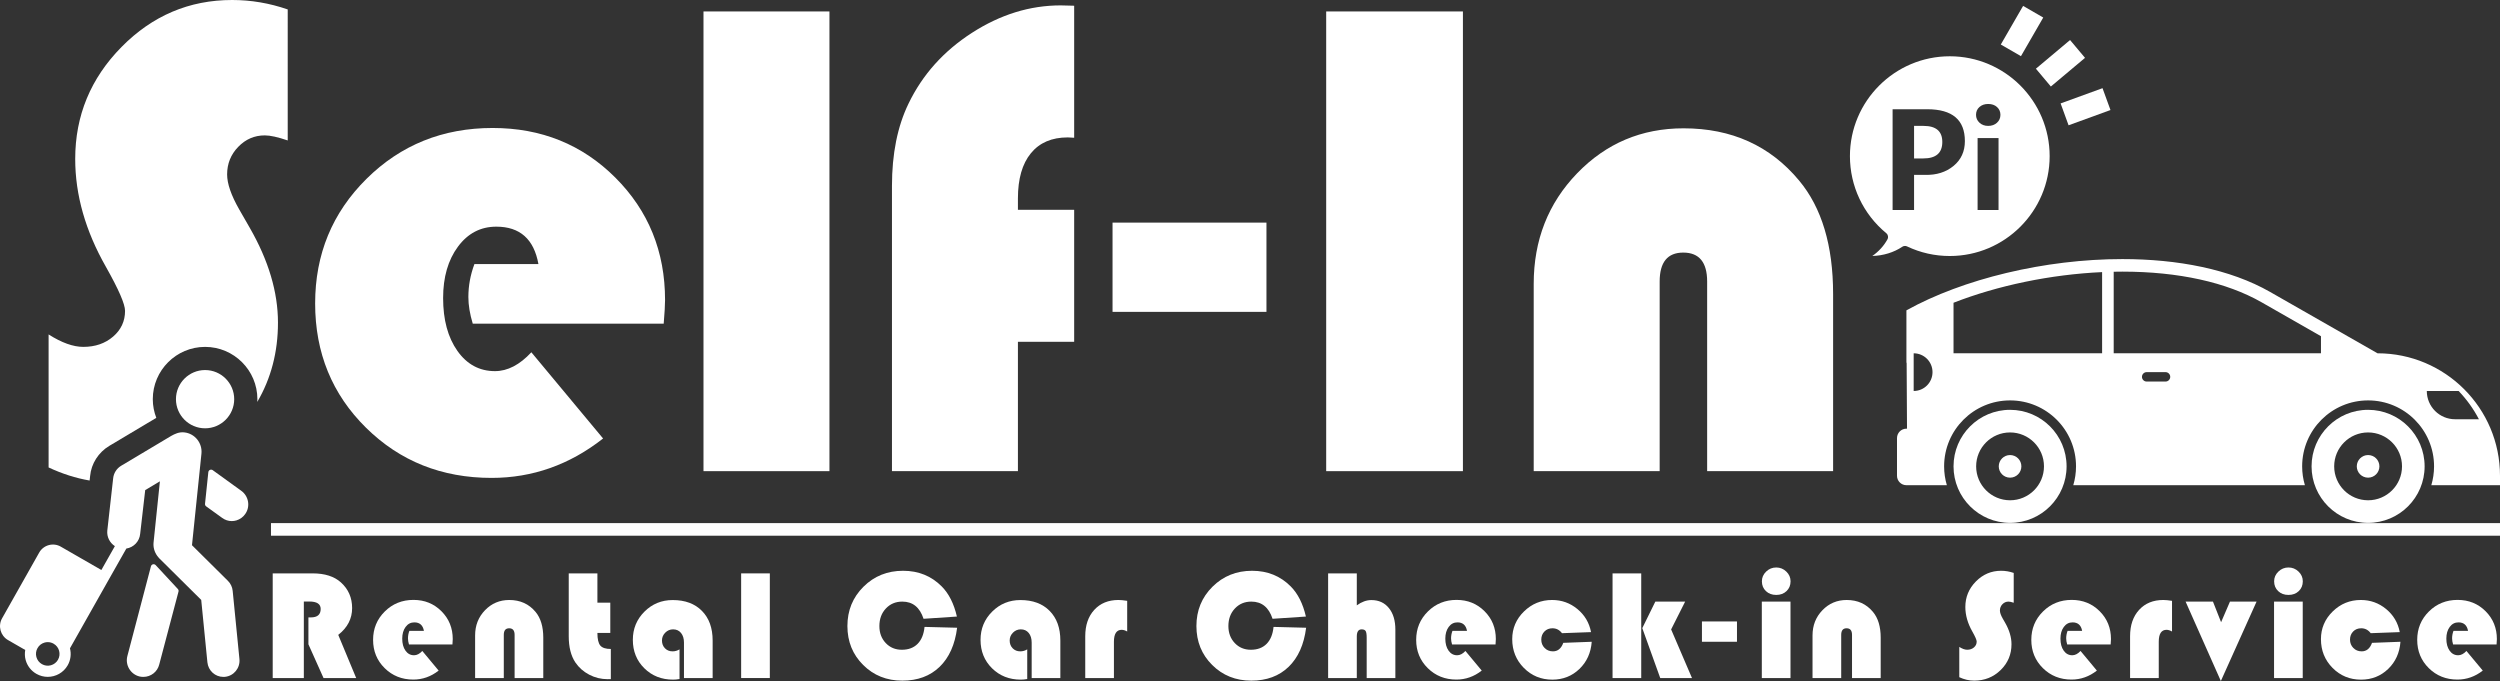 <?xml version="1.0" encoding="utf-8"?>
<!-- Generator: Adobe Illustrator 28.1.0, SVG Export Plug-In . SVG Version: 6.00 Build 0)  -->
<svg version="1.1" id="レイヤー_1" xmlns="http://www.w3.org/2000/svg" xmlns:xlink="http://www.w3.org/1999/xlink" x="0px"
	 y="0px" width="350px" height="95.343px" viewBox="0 0 350 95.343" style="enable-background:new 0 0 350 95.343;"
	 xml:space="preserve">
<rect x="0" y="0" width="350" height="95.343" fill="#333333" stroke="none"/>
<style type="text/css">
	.st0{fill:#FFFFFF;}
</style>
<g>
	<path class="st0" d="M92.919,45.311H66.185c-0.408-1.351-0.613-2.593-0.613-3.725c0-1.571,0.282-3.112,0.849-4.62h8.958
		c-0.629-3.489-2.592-5.233-5.893-5.233c-2.201,0-3.992,0.935-5.375,2.805c-1.383,1.871-2.074,4.267-2.074,7.19
		c0,3.049,0.667,5.516,2.004,7.402c1.335,1.886,3.088,2.829,5.257,2.829c1.76,0,3.458-0.879,5.092-2.64l10.043,12.07
		c-4.684,3.678-9.885,5.517-15.606,5.517c-6.978,0-12.841-2.341-17.586-7.025c-4.747-4.684-7.12-10.483-7.12-17.399
		c0-6.883,2.396-12.698,7.191-17.445c4.792-4.746,10.679-7.119,17.657-7.119c6.82,0,12.548,2.318,17.185,6.954
		c4.637,4.637,6.955,10.35,6.955,17.139C93.107,42.702,93.044,43.801,92.919,45.311"/>
	<g>
		<rect x="98.489" y="1.603" class="st0" width="17.634" height="64.359"/>
	</g>
	<path class="st0" d="M150.383,29.374v18.483h-7.874v18.105h-17.634V26.026c0-4.494,0.77-8.329,2.31-11.504
		c1.949-4.055,4.91-7.362,8.888-9.925c3.975-2.561,8.116-3.842,12.424-3.842l1.886,0.047v18.483
		c-0.409-0.031-0.708-0.047-0.896-0.047c-2.233,0-3.954,0.739-5.163,2.216c-1.211,1.477-1.815,3.583-1.815,6.318v1.603H150.383"/>
	<g>
		<rect x="155.756" y="31.166" class="st0" width="21.548" height="12.495"/>
	</g>
	<g>
		<rect x="185.666" y="1.603" class="st0" width="19.142" height="64.359"/>
	</g>
	<path class="st0" d="M256.635,65.962h-17.634V39.417c0-2.702-1.116-4.055-3.348-4.055c-2.2,0-3.3,1.352-3.3,4.055v26.546h-17.634
		V39.747c0-6.129,2.028-11.292,6.082-15.488c4.055-4.197,9.021-6.294,14.899-6.294c6.727,0,12.117,2.436,16.173,7.308
		c3.174,3.803,4.762,9.1,4.762,15.889V65.962"/>
	<g>
		<rect x="37.937" y="73.236" class="st0" width="312.063" height="1.763"/>
	</g>
	<polyline class="st0" points="289.6,17.541 288.486,14.479 294.353,12.344 295.467,15.405 289.6,17.541 	"/>
	<polyline class="st0" points="287.12,12.113 285.026,9.618 289.809,5.604 291.903,8.1 287.12,12.113 	"/>
	<polyline class="st0" points="282.934,7.863 280.112,6.234 283.234,0.826 286.055,2.455 282.934,7.863 	"/>
	<path class="st0" d="M272.972,7.879c-7.709,0-13.982,6.272-13.982,13.981c0,4.19,1.856,8.123,5.092,10.792
		c0.251,0.207,0.32,0.562,0.164,0.848c-0.503,0.924-1.236,1.722-2.123,2.337c1.541-0.043,3.022-0.497,4.193-1.289
		c0.114-0.077,0.247-0.116,0.38-0.116c0.099,0,0.199,0.022,0.29,0.065c1.879,0.892,3.893,1.344,5.984,1.344
		c7.709,0,13.981-6.272,13.981-13.981C286.952,14.151,280.68,7.879,272.972,7.879 M273.494,23.232
		c-1.06,0.872-2.385,1.289-3.976,1.252h-1.548v4.918h-3.006V15.294h4.855c3.509,0,5.264,1.488,5.264,4.463
		C275.083,21.203,274.553,22.361,273.494,23.232z M279.795,29.403h-2.932V19.33h2.932V29.403z M279.576,17.185
		c-0.321,0.294-0.731,0.441-1.229,0.441c-0.492,0-0.899-0.148-1.22-0.446c-0.321-0.298-0.483-0.665-0.483-1.102
		c0-0.449,0.159-0.815,0.478-1.098c0.319-0.282,0.727-0.424,1.225-0.424c0.51,0,0.923,0.144,1.239,0.433
		c0.316,0.288,0.474,0.651,0.474,1.088C280.06,16.521,279.899,16.891,279.576,17.185z"/>
	<path class="st0" d="M269.3,17.626h-1.33v4.555h1.303c1.767,0,2.65-0.768,2.65-2.304C271.923,18.377,271.049,17.626,269.3,17.626"
		/>
	<path class="st0" d="M28.711,59.963c2.249,0,4.078-1.83,4.078-4.078s-1.83-4.078-4.078-4.078c-2.249,0-4.078,1.829-4.078,4.078
		S26.462,59.963,28.711,59.963"/>
	<path class="st0" d="M21.795,79.116c-0.097-0.104-0.238-0.147-0.381-0.114c-0.138,0.035-0.246,0.142-0.282,0.28l-3.303,12.577
		c-0.318,1.238,0.427,2.512,1.663,2.838c0.175,0.046,0.365,0.069,0.578,0.069c1.06,0,1.976-0.719,2.224-1.739l2.696-10.203
		c0.034-0.129,0-0.267-0.092-0.365L21.795,79.116"/>
	<path class="st0" d="M31.912,81.321l-5.034-4.99l1.324-12.813c0.154-1.49-0.924-2.829-2.401-2.984
		c-0.732-0.08-1.327,0.211-1.84,0.498l-6.997,4.174c-0.637,0.379-1.057,1.048-1.124,1.781l-0.818,7.303
		c-0.083,0.895,0.357,1.713,1.061,2.169L14.191,79.8l-5.679-3.268c-0.514-0.297-1.114-0.372-1.682-0.216
		c-0.574,0.157-1.052,0.53-1.346,1.051l-5.194,9.199c-0.602,1.067-0.231,2.43,0.827,3.04l2.416,1.39
		c-0.081,0.461-0.07,0.936,0.057,1.401c0.227,0.827,0.762,1.517,1.508,1.942c0.5,0.286,1.046,0.421,1.585,0.421
		c1.118,0,2.204-0.582,2.796-1.621c0.427-0.749,0.513-1.598,0.317-2.375l5.37-9.51v-0.001l2.522-4.455
		c1.031-0.164,1.837-0.994,1.937-2.067l0.705-6.118l2.057-1.228L21.5,75.939c-0.069,0.66,0.112,1.326,0.513,1.883
		c0.06,0.083,0.125,0.161,0.2,0.246c0.011,0.014,0.065,0.079,0.079,0.092l5.879,5.828l0.865,8.732
		c0.116,1.167,1.079,2.047,2.241,2.047c0.074,0,0.149-0.004,0.227-0.011c1.236-0.125,2.141-1.24,2.017-2.486l-0.946-9.551
		C32.524,82.19,32.288,81.694,31.912,81.321 M8.119,92.365c-0.218,0.383-0.572,0.657-0.998,0.774
		c-0.423,0.117-0.869,0.061-1.252-0.159c-0.383-0.218-0.657-0.572-0.774-0.996c-0.116-0.425-0.061-0.87,0.159-1.253
		c0.218-0.383,0.572-0.657,0.996-0.774c0.144-0.04,0.292-0.059,0.438-0.059c0.283,0,0.562,0.073,0.814,0.218
		C8.293,90.565,8.57,91.575,8.119,92.365z"/>
	<path class="st0" d="M33.79,68.72l-4.007-2.896c-0.113-0.082-0.261-0.097-0.388-0.04c-0.128,0.057-0.215,0.177-0.229,0.316
		l-0.463,4.433c-0.014,0.139,0.046,0.275,0.16,0.357l2.236,1.614c0.404,0.296,0.866,0.449,1.342,0.449
		c0.218,0,0.439-0.032,0.659-0.096c0.505-0.155,0.929-0.461,1.228-0.888C35.068,70.933,34.827,69.476,33.79,68.72"/>
	<path class="st0" d="M37.074,18.954c0.755,0,1.823,0.236,3.207,0.708V1.32C37.734,0.441,35.141,0,32.501,0
		c-6.004,0-11.167,2.193-15.488,6.578c-4.323,4.385-6.483,9.611-6.483,15.677c0,5.029,1.43,10.059,4.291,15.088
		c1.792,3.175,2.687,5.233,2.687,6.176c0,1.446-0.558,2.648-1.674,3.607c-1.116,0.959-2.506,1.437-4.172,1.437
		c-1.415,0-3.034-0.581-4.857-1.744v18.624c1.902,0.892,3.814,1.5,5.741,1.831l0.073-0.647c0.155-1.701,1.161-3.298,2.686-4.206
		l6.578-3.922c-0.313-0.814-0.491-1.692-0.491-2.614c0-4.036,3.284-7.32,7.321-7.32c4.037,0,7.322,3.284,7.322,7.32
		c0,0.129-0.009,0.256-0.015,0.384c1.926-3.286,2.896-6.984,2.896-11.099c0-4.275-1.32-8.707-3.96-13.296l-1.462-2.546
		c-1.132-1.981-1.697-3.614-1.697-4.903c0-1.509,0.518-2.797,1.556-3.866C34.386,19.489,35.627,18.954,37.074,18.954"/>
	<path class="st0" d="M323.619,65.29c0,4.37,3.543,7.914,7.914,7.914c4.37,0,7.914-3.544,7.914-7.914
		c0-4.371-3.544-7.914-7.914-7.914C327.162,57.375,323.619,60.919,323.619,65.29 M326.785,65.29c0-2.623,2.126-4.748,4.748-4.748
		c2.623,0,4.749,2.126,4.749,4.748c0,2.623-2.126,4.749-4.749,4.749C328.91,70.038,326.785,67.913,326.785,65.29z"/>
	<path class="st0" d="M329.95,65.29c0,0.874,0.709,1.583,1.583,1.583c0.874,0,1.583-0.708,1.583-1.583
		c0-0.874-0.708-1.583-1.583-1.583C330.659,63.706,329.95,64.416,329.95,65.29"/>
	<path class="st0" d="M265.58,61.333v5.276c0,0.729,0.591,1.319,1.319,1.319h5.661c-0.249-0.836-0.384-1.721-0.384-2.638
		c0-5.099,4.134-9.234,9.233-9.234c5.099,0,9.234,4.134,9.234,9.234c0,0.917-0.136,1.802-0.384,2.638h32.426
		c-0.249-0.836-0.384-1.721-0.384-2.638c0-5.099,4.134-9.234,9.234-9.234s9.233,4.134,9.233,9.234c0,0.917-0.136,1.802-0.384,2.638
		H350v-1.319c0-9.47-7.678-17.147-17.148-17.147l-15.034-8.589c-5.612-3.207-12.997-4.601-20.686-4.601
		c-10.858,0-22.319,2.782-30.233,7.177v7.333h0.03l0.052,9.233h-0.082C266.171,60.013,265.58,60.604,265.58,61.333 M339.752,54.737
		h4.453c1.126,1.172,2.085,2.503,2.843,3.957h-3.339C341.523,58.695,339.752,56.922,339.752,54.737z M299.875,52.758
		c0-0.363,0.297-0.66,0.66-0.66h2.638c0.363,0,0.66,0.297,0.66,0.66c0,0.363-0.297,0.66-0.66,0.66h-2.638
		C300.172,53.418,299.875,53.121,299.875,52.758z M295.918,38.042c0.406-0.008,0.811-0.014,1.214-0.014
		c7.837,0,14.577,1.484,19.493,4.293l8.312,4.75v2.389h-29.019V38.042z M273.494,42.386c6.194-2.42,13.607-3.964,20.801-4.291
		v11.366h-20.801V42.386z M267.914,49.461c1.457,0,2.638,1.181,2.638,2.638c0,1.457-1.181,2.639-2.638,2.639V49.461z"/>
	<path class="st0" d="M273.494,65.29c0,4.37,3.543,7.914,7.914,7.914c4.371,0,7.914-3.544,7.914-7.914
		c0-4.371-3.543-7.914-7.914-7.914C277.037,57.375,273.494,60.919,273.494,65.29 M276.66,65.29c0-2.623,2.126-4.748,4.748-4.748
		c2.623,0,4.749,2.126,4.749,4.748c0,2.623-2.126,4.749-4.749,4.749C278.786,70.038,276.66,67.913,276.66,65.29z"/>
	<path class="st0" d="M279.826,65.29c0,0.874,0.708,1.583,1.583,1.583s1.583-0.708,1.583-1.583c0-0.874-0.709-1.583-1.583-1.583
		S279.826,64.416,279.826,65.29"/>
	<path class="st0" d="M42.537,84.212v10.713h-4.358V80.273h5.592c1.703,0,3.023,0.422,3.96,1.267
		c1.045,0.944,1.567,2.143,1.567,3.596c0,1.481-0.648,2.73-1.943,3.746l2.512,6.043h-4.573l-2.114-4.723v-3.767h0.343
		c0.917,0,1.374-0.395,1.374-1.181c0-0.694-0.53-1.042-1.589-1.042H42.537"/>
	<path class="st0" d="M63.342,90.224h-6.085c-0.093-0.308-0.14-0.591-0.14-0.849c0-0.357,0.064-0.708,0.193-1.051h2.04
		c-0.144-0.794-0.591-1.192-1.342-1.192c-0.501,0-0.909,0.212-1.224,0.638c-0.314,0.427-0.472,0.972-0.472,1.637
		c0,0.694,0.152,1.256,0.456,1.685c0.305,0.43,0.704,0.644,1.197,0.644c0.4,0,0.787-0.2,1.159-0.601l2.286,2.747
		c-1.066,0.838-2.25,1.257-3.553,1.257c-1.589,0-2.923-0.534-4.003-1.6c-1.081-1.066-1.621-2.386-1.621-3.96
		c0-1.567,0.546-2.891,1.637-3.972c1.091-1.081,2.431-1.621,4.019-1.621c1.553,0,2.857,0.527,3.913,1.583
		c1.055,1.055,1.583,2.356,1.583,3.901C63.385,89.629,63.371,89.88,63.342,90.224"/>
	<path class="st0" d="M76.06,94.925h-4.015v-6.043c0-0.615-0.254-0.923-0.763-0.923c-0.5,0-0.751,0.308-0.751,0.923v6.043h-4.015
		v-5.967c0-1.396,0.461-2.571,1.385-3.526c0.923-0.956,2.053-1.433,3.392-1.433c1.532,0,2.758,0.555,3.682,1.664
		c0.723,0.866,1.084,2.072,1.084,3.617V94.925"/>
	<path class="st0" d="M83.637,80.273v4.1h1.804v4.24h-1.804c0,0.851,0.135,1.438,0.403,1.76c0.269,0.322,0.76,0.484,1.476,0.484
		v4.218c-0.207,0.006-0.361,0.01-0.461,0.01c-0.909,0-1.766-0.211-2.571-0.633c-0.805-0.422-1.451-0.995-1.938-1.717
		c-0.616-0.923-0.923-2.147-0.923-3.671v-8.791H83.637"/>
	<path class="st0" d="M95.134,90.91v4.154c-0.329,0.057-0.629,0.085-0.901,0.085c-1.61,0-2.952-0.529-4.025-1.588
		c-1.074-1.059-1.61-2.387-1.61-3.982c0-1.553,0.542-2.87,1.626-3.95c1.084-1.081,2.403-1.621,3.956-1.621
		c1.731,0,3.097,0.506,4.094,1.519c0.999,1.012,1.497,2.395,1.497,4.149v5.249h-4.014v-4.959c0-0.566-0.138-1.015-0.413-1.352
		c-0.276-0.337-0.646-0.505-1.111-0.505c-0.423,0-0.787,0.155-1.095,0.461c-0.307,0.309-0.461,0.673-0.461,1.095
		c0,0.444,0.14,0.809,0.418,1.095c0.279,0.286,0.633,0.43,1.063,0.43C94.508,91.19,94.834,91.096,95.134,90.91"/>
	<g>
		<rect x="103.76" y="80.273" class="st0" width="4.015" height="14.652"/>
	</g>
	<path class="st0" d="M129.435,87.766l4.562,0.118c-0.301,2.361-1.118,4.186-2.453,5.474c-1.334,1.289-3.076,1.933-5.222,1.933
		c-2.182,0-4.009-0.732-5.479-2.195c-1.471-1.464-2.206-3.279-2.206-5.448c0-2.182,0.75-4.017,2.249-5.506
		c1.499-1.488,3.347-2.233,5.544-2.233c2.161,0,3.964,0.731,5.41,2.19c1.002,1.008,1.71,2.415,2.126,4.218l-4.67,0.312
		c-0.522-1.603-1.513-2.405-2.974-2.405c-0.93,0-1.697,0.321-2.302,0.966c-0.605,0.644-0.907,1.464-0.907,2.458
		c0,0.96,0.297,1.752,0.891,2.379c0.593,0.626,1.345,0.938,2.253,0.938c0.924,0,1.659-0.274,2.206-0.826
		C129.01,89.587,129.334,88.796,129.435,87.766"/>
	<path class="st0" d="M143.813,90.91v4.154c-0.329,0.057-0.629,0.085-0.901,0.085c-1.61,0-2.952-0.529-4.026-1.588
		c-1.073-1.059-1.61-2.387-1.61-3.982c0-1.553,0.542-2.87,1.626-3.95c1.085-1.081,2.403-1.621,3.956-1.621
		c1.732,0,3.097,0.506,4.095,1.519c0.999,1.012,1.497,2.395,1.497,4.149v5.249h-4.015v-4.959c0-0.566-0.137-1.015-0.413-1.352
		c-0.275-0.337-0.645-0.505-1.11-0.505c-0.423,0-0.787,0.155-1.095,0.461c-0.307,0.309-0.461,0.673-0.461,1.095
		c0,0.444,0.139,0.809,0.418,1.095s0.633,0.43,1.063,0.43C143.187,91.19,143.513,91.096,143.813,90.91"/>
	<path class="st0" d="M157.806,84.116v4.294c-0.279-0.157-0.534-0.236-0.763-0.236c-0.73,0-1.094,0.558-1.094,1.674v5.077h-4.015
		v-5.85c0-1.545,0.422-2.778,1.267-3.698c0.844-0.919,1.971-1.379,3.381-1.379C156.897,83.998,157.305,84.037,157.806,84.116"/>
	<path class="st0" d="M178.296,87.766l4.562,0.118c-0.301,2.361-1.118,4.186-2.453,5.474c-1.335,1.289-3.076,1.933-5.222,1.933
		c-2.182,0-4.009-0.732-5.479-2.195c-1.471-1.464-2.206-3.279-2.206-5.448c0-2.182,0.75-4.017,2.249-5.506
		c1.5-1.488,3.348-2.233,5.545-2.233c2.161,0,3.964,0.731,5.41,2.19c1.002,1.008,1.709,2.415,2.125,4.218l-4.67,0.312
		c-0.522-1.603-1.513-2.405-2.973-2.405c-0.93,0-1.698,0.321-2.302,0.966c-0.605,0.644-0.908,1.464-0.908,2.458
		c0,0.96,0.298,1.752,0.892,2.379c0.593,0.626,1.345,0.938,2.253,0.938c0.924,0,1.658-0.274,2.206-0.826
		C177.871,89.587,178.195,88.796,178.296,87.766"/>
	<path class="st0" d="M189.952,80.273v4.476c0.679-0.494,1.359-0.74,2.039-0.74c1.03,0,1.848,0.372,2.452,1.116
		c0.605,0.745,0.908,1.749,0.908,3.016v6.784h-4.015v-5.657c0-0.458-0.049-0.766-0.145-0.923c-0.097-0.157-0.284-0.236-0.563-0.236
		c-0.451,0-0.676,0.333-0.676,0.998v5.818h-4.015V80.273H189.952"/>
	<path class="st0" d="M209.375,90.224h-6.086c-0.093-0.308-0.14-0.591-0.14-0.849c0-0.357,0.065-0.708,0.194-1.051h2.039
		c-0.143-0.794-0.59-1.192-1.341-1.192c-0.502,0-0.909,0.212-1.224,0.638c-0.315,0.427-0.472,0.972-0.472,1.637
		c0,0.694,0.152,1.256,0.456,1.685c0.304,0.43,0.704,0.644,1.197,0.644c0.401,0,0.787-0.2,1.16-0.601l2.286,2.747
		c-1.066,0.838-2.251,1.257-3.553,1.257c-1.589,0-2.923-0.534-4.004-1.6c-1.081-1.066-1.622-2.386-1.622-3.96
		c0-1.567,0.546-2.891,1.637-3.972c1.091-1.081,2.432-1.621,4.02-1.621c1.552,0,2.856,0.527,3.913,1.583
		c1.056,1.055,1.583,2.356,1.583,3.901C209.418,89.629,209.403,89.88,209.375,90.224"/>
	<path class="st0" d="M218.86,89.998l3.982-0.15c-0.115,1.546-0.69,2.816-1.728,3.81s-2.301,1.492-3.789,1.492
		c-1.575,0-2.904-0.546-3.988-1.642c-1.083-1.094-1.626-2.437-1.626-4.025c0-1.51,0.547-2.802,1.642-3.875
		c1.095-1.074,2.408-1.61,3.94-1.61c1.339,0,2.519,0.423,3.542,1.267c1.023,0.845,1.66,1.922,1.91,3.231l-4.068,0.15
		c-0.35-0.458-0.794-0.687-1.331-0.687c-0.458,0-0.834,0.15-1.127,0.451c-0.293,0.301-0.44,0.68-0.44,1.137
		c0,0.466,0.156,0.855,0.467,1.17c0.311,0.315,0.7,0.473,1.165,0.473C218.091,91.19,218.574,90.792,218.86,89.998"/>
	<g>
		<path class="st0" d="M225.757,80.273h4.015v14.652h-4.015V80.273z M235.922,84.223l-1.964,3.897l2.92,6.805h-4.445l-2.512-6.988
			l1.825-3.713H235.922z"/>
	</g>
	<g>
		<rect x="238.272" y="87.003" class="st0" width="4.905" height="2.844"/>
	</g>
	<g>
		<path class="st0" d="M246.654,84.223h4.015v10.702h-4.015V84.223z M248.673,79.447c0.543,0,1.014,0.191,1.411,0.574
			c0.396,0.383,0.595,0.835,0.595,1.358c0,0.558-0.187,1.016-0.563,1.374c-0.375,0.358-0.857,0.537-1.443,0.537
			c-0.588,0-1.069-0.179-1.445-0.537c-0.376-0.357-0.563-0.816-0.563-1.374c0-0.522,0.199-0.975,0.596-1.358
			C247.658,79.638,248.128,79.447,248.673,79.447z"/>
	</g>
	<path class="st0" d="M263.298,94.925h-4.015v-6.043c0-0.615-0.254-0.923-0.763-0.923c-0.501,0-0.751,0.308-0.751,0.923v6.043
		h-4.015v-5.967c0-1.396,0.461-2.571,1.385-3.526c0.923-0.956,2.053-1.433,3.392-1.433c1.532,0,2.758,0.555,3.681,1.664
		c0.724,0.866,1.085,2.072,1.085,3.617V94.925"/>
	<path class="st0" d="M281.92,80.209v4.176c-0.315-0.108-0.558-0.161-0.731-0.161c-0.329,0-0.611,0.121-0.847,0.365
		c-0.236,0.242-0.354,0.536-0.354,0.88c0,0.294,0.129,0.665,0.386,1.116l0.333,0.58c0.601,1.045,0.902,2.054,0.902,3.027
		c0,1.424-0.507,2.629-1.52,3.617c-1.012,0.988-2.249,1.481-3.708,1.481c-0.701,0-1.395-0.161-2.082-0.483v-4.24
		c0.415,0.265,0.783,0.397,1.105,0.397c0.38,0,0.697-0.108,0.951-0.327c0.254-0.218,0.38-0.491,0.38-0.821
		c0-0.215-0.203-0.684-0.611-1.406c-0.652-1.145-0.977-2.29-0.977-3.435c0-1.381,0.491-2.571,1.476-3.57
		c0.984-0.998,2.159-1.497,3.527-1.497C280.751,79.908,281.34,80.008,281.92,80.209"/>
	<path class="st0" d="M295.493,90.224h-6.086c-0.093-0.308-0.14-0.591-0.14-0.849c0-0.357,0.064-0.708,0.194-1.051h2.039
		c-0.144-0.794-0.59-1.192-1.341-1.192c-0.502,0-0.909,0.212-1.224,0.638c-0.315,0.427-0.472,0.972-0.472,1.637
		c0,0.694,0.152,1.256,0.456,1.685c0.304,0.43,0.704,0.644,1.197,0.644c0.401,0,0.787-0.2,1.16-0.601l2.286,2.747
		c-1.066,0.838-2.251,1.257-3.553,1.257c-1.589,0-2.923-0.534-4.003-1.6c-1.081-1.066-1.622-2.386-1.622-3.96
		c0-1.567,0.546-2.891,1.637-3.972s2.432-1.621,4.02-1.621c1.552,0,2.856,0.527,3.913,1.583c1.056,1.055,1.583,2.356,1.583,3.901
		C295.536,89.629,295.522,89.88,295.493,90.224"/>
	<path class="st0" d="M304.083,84.116v4.294c-0.279-0.157-0.533-0.236-0.762-0.236c-0.731,0-1.095,0.558-1.095,1.674v5.077h-4.015
		v-5.85c0-1.545,0.423-2.778,1.267-3.698c0.845-0.919,1.972-1.379,3.381-1.379C303.175,83.998,303.582,84.037,304.083,84.116"/>
	<polyline class="st0" points="315.921,84.223 310.92,95.343 305.982,84.223 309.814,84.223 310.952,87.11 312.196,84.223 
		315.921,84.223 	"/>
	<g>
		<path class="st0" d="M318.367,84.223h4.015v10.702h-4.015V84.223z M320.385,79.447c0.544,0,1.015,0.191,1.412,0.574
			c0.396,0.383,0.595,0.835,0.595,1.358c0,0.558-0.188,1.016-0.563,1.374c-0.376,0.358-0.857,0.537-1.444,0.537
			c-0.587,0-1.069-0.179-1.444-0.537c-0.376-0.357-0.564-0.816-0.564-1.374c0-0.522,0.199-0.975,0.597-1.358
			C319.37,79.638,319.84,79.447,320.385,79.447z"/>
	</g>
	<path class="st0" d="M332.081,89.998l3.982-0.15c-0.114,1.546-0.69,2.816-1.728,3.81c-1.037,0.995-2.3,1.492-3.789,1.492
		c-1.574,0-2.904-0.546-3.988-1.642c-1.083-1.094-1.626-2.437-1.626-4.025c0-1.51,0.548-2.802,1.642-3.875
		c1.095-1.074,2.407-1.61,3.939-1.61c1.338,0,2.52,0.423,3.543,1.267c1.023,0.845,1.66,1.922,1.91,3.231l-4.067,0.15
		c-0.351-0.458-0.794-0.687-1.331-0.687c-0.459,0-0.834,0.15-1.127,0.451c-0.294,0.301-0.44,0.68-0.44,1.137
		c0,0.466,0.156,0.855,0.467,1.17c0.31,0.315,0.7,0.473,1.165,0.473C331.311,91.19,331.796,90.792,332.081,89.998"/>
	<path class="st0" d="M349.52,90.224h-6.086c-0.094-0.308-0.14-0.591-0.14-0.849c0-0.357,0.064-0.708,0.193-1.051h2.04
		c-0.144-0.794-0.591-1.192-1.342-1.192c-0.502,0-0.909,0.212-1.224,0.638c-0.316,0.427-0.473,0.972-0.473,1.637
		c0,0.694,0.152,1.256,0.456,1.685c0.304,0.43,0.704,0.644,1.197,0.644c0.401,0,0.788-0.2,1.16-0.601l2.287,2.747
		c-1.066,0.838-2.252,1.257-3.553,1.257c-1.59,0-2.924-0.534-4.004-1.6c-1.08-1.066-1.621-2.386-1.621-3.96
		c0-1.567,0.545-2.891,1.637-3.972c1.091-1.081,2.431-1.621,4.02-1.621c1.552,0,2.856,0.527,3.913,1.583
		c1.055,1.055,1.583,2.356,1.583,3.901C349.562,89.629,349.549,89.88,349.52,90.224"/>
</g>
</svg>
